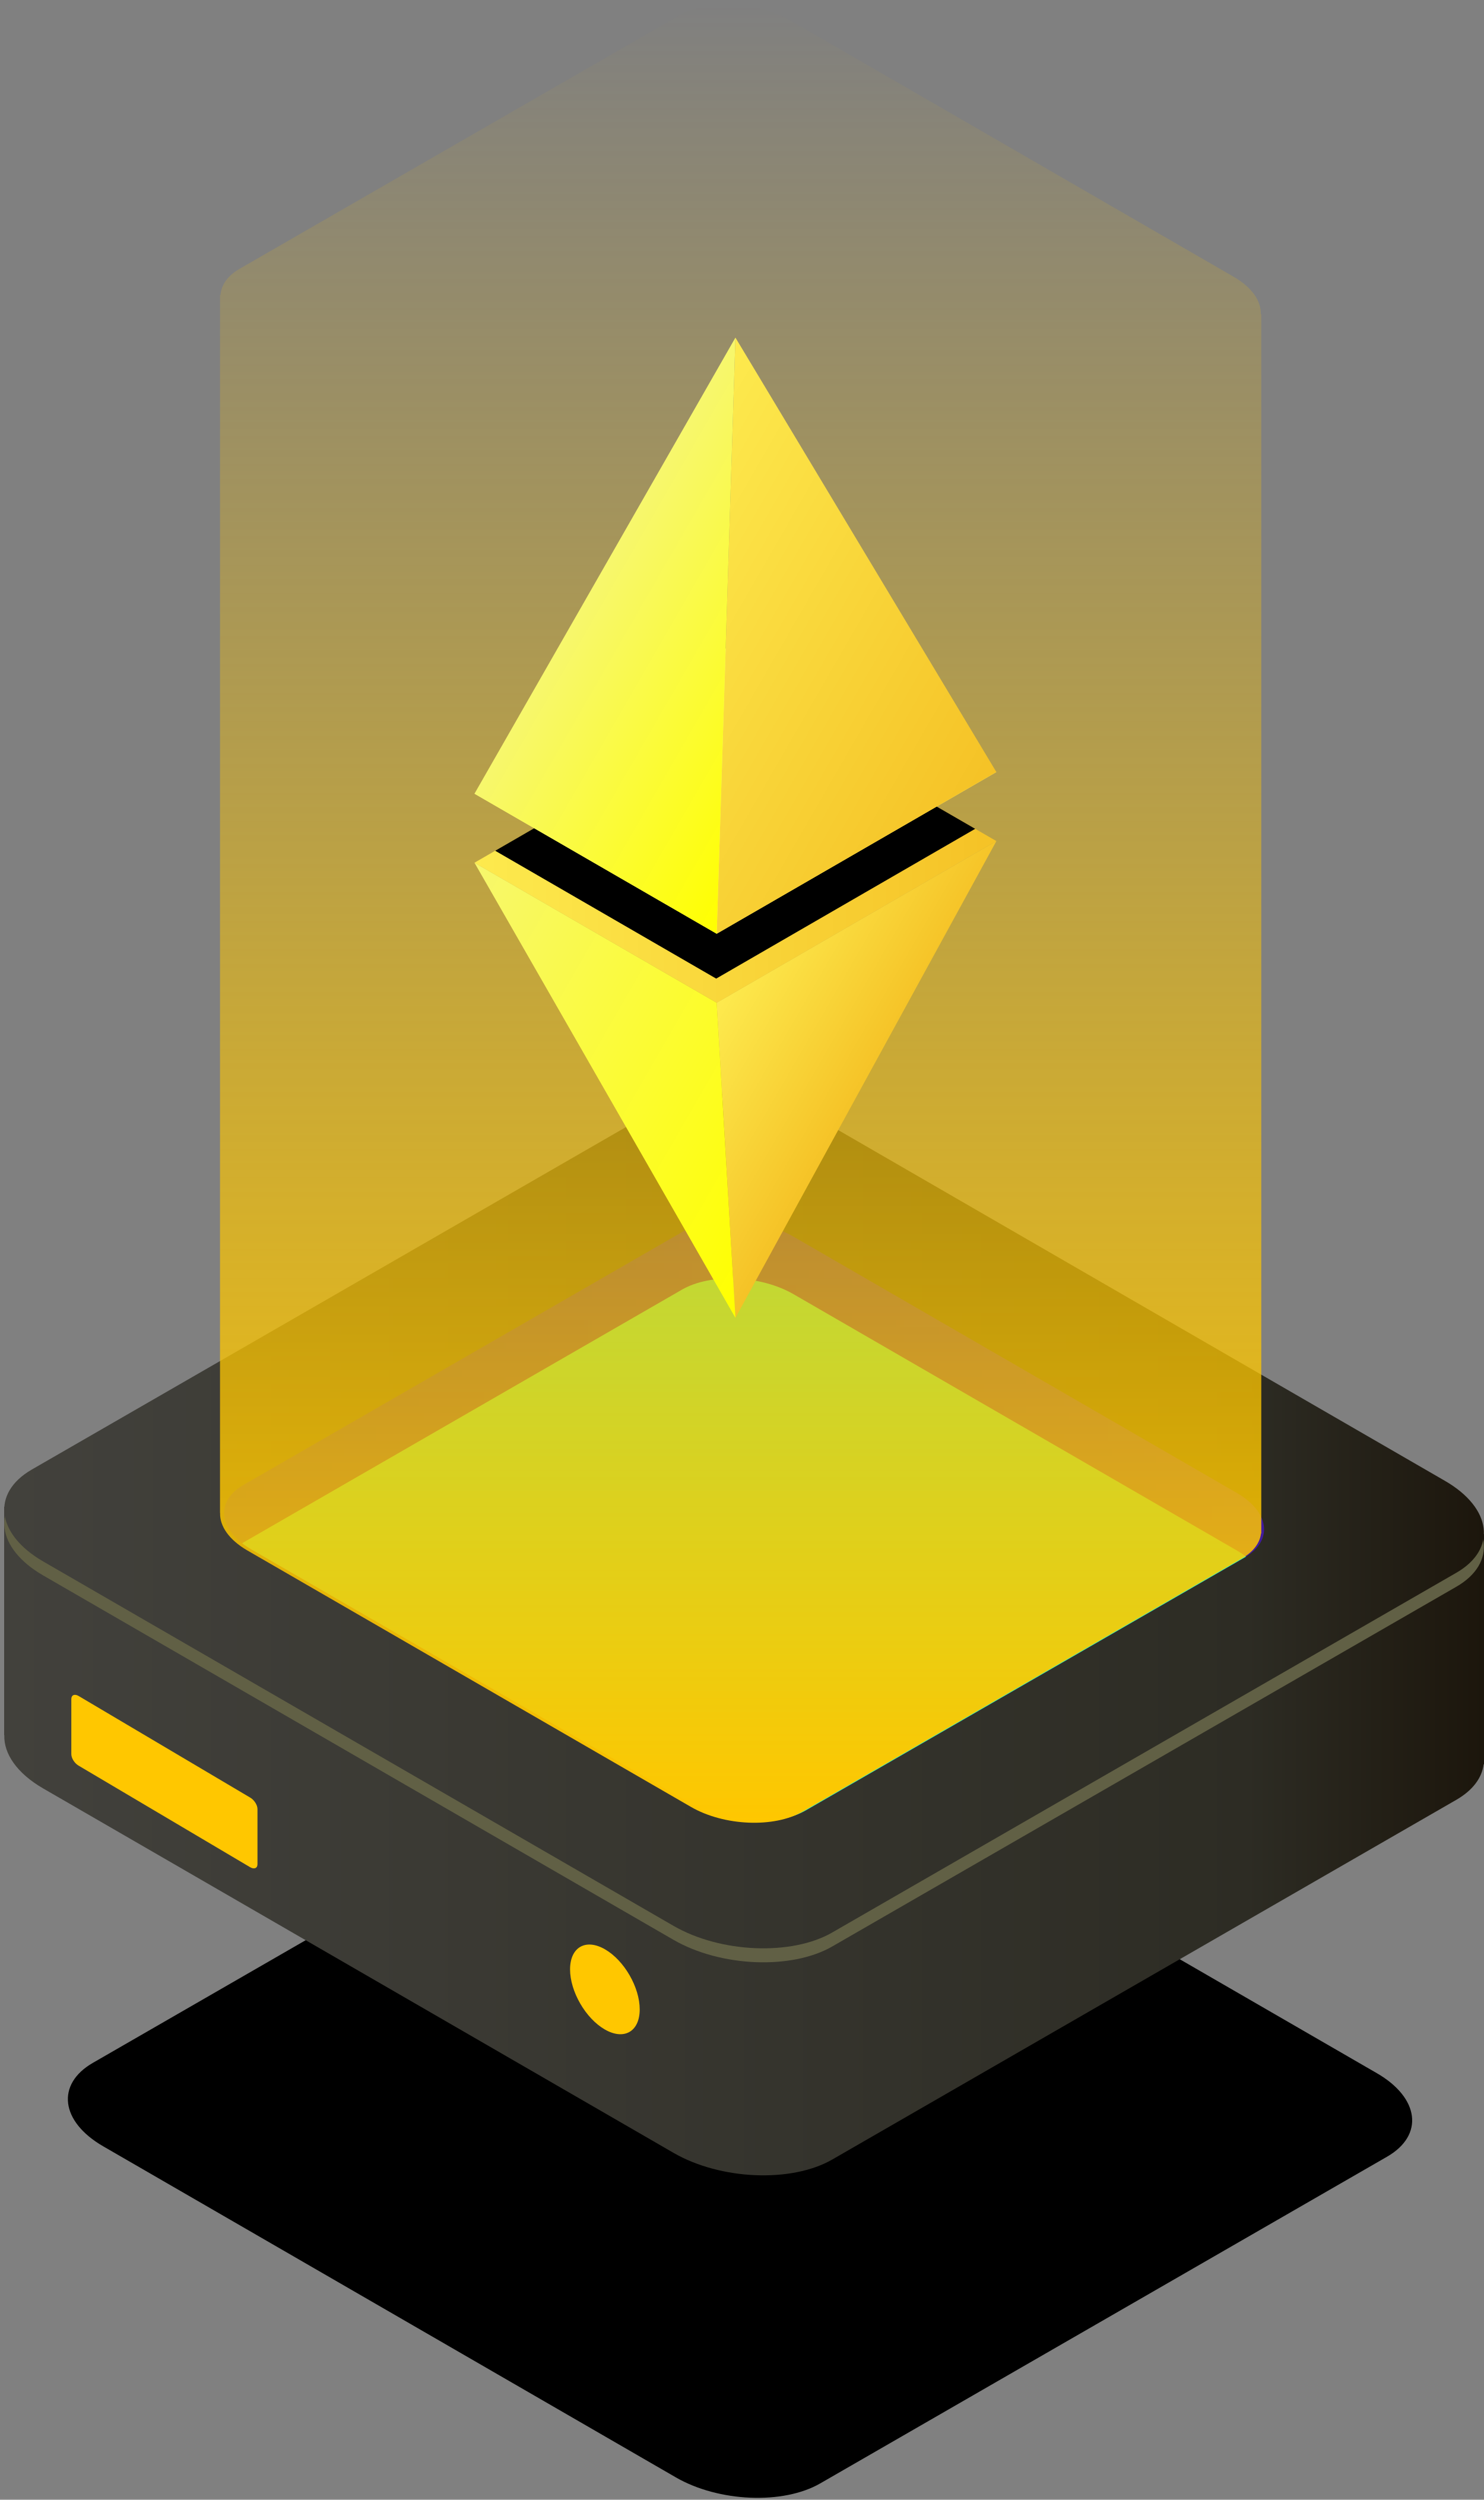 <svg width="190" height="320" viewBox="0 0 190 320" fill="none" xmlns="http://www.w3.org/2000/svg">
<rect x="0" y="0" width="190" height="320" fill="#808080" stroke="none"/>
<path d="M105.016 317.912L177.606 276.078C182.342 273.341 181.748 268.557 176.278 265.396L102.956 223.012C97.486 219.85 89.213 219.507 84.477 222.244L11.887 264.078C7.151 266.815 7.744 271.599 13.215 274.76L86.537 317.144C92.007 320.305 100.279 320.649 105.016 317.912Z" fill="url(#paint0_linear_262_278)"/>
<path d="M190 196.389L0.531 192.878V222.13H0.552C0.472 224.491 2.158 226.997 5.527 228.946L86.232 275.596C92.251 279.077 101.357 279.454 106.57 276.442L186.47 230.395C188.597 229.164 189.746 227.559 189.955 225.853H190.006V196.389H190Z" fill="url(#paint1_linear_262_278)"/>
<path d="M106.567 249.168L186.467 203.121C191.68 200.109 191.027 194.844 185.007 191.366L104.302 144.716C98.283 141.235 89.178 140.858 83.964 143.873L4.065 189.917C-1.149 192.932 -0.495 198.194 5.524 201.675L86.229 248.326C92.249 251.806 101.354 252.183 106.567 249.168Z" fill="#616045"/>
<path d="M106.567 247.378L186.467 201.331C191.68 198.316 191.027 193.055 185.007 189.574L104.302 142.923C98.283 139.442 89.178 139.065 83.964 142.08L4.065 188.127C-1.149 191.139 -0.495 196.404 5.524 199.885L86.229 246.536C92.249 250.017 101.354 250.393 106.567 247.381V247.378Z" fill="url(#paint2_linear_262_278)"/>
<path d="M31.001 197.557C31.356 197.838 31.75 198.098 32.189 198.352L88.912 231.142C93.147 233.586 99.542 233.852 103.21 231.734L159.369 199.371C159.426 199.338 159.476 199.308 159.533 199.269C163.019 197.136 162.508 193.515 158.339 191.109L101.616 158.323C97.388 155.873 90.986 155.61 87.324 157.725L31.168 190.094C27.88 191.991 27.913 195.167 31.004 197.56L31.001 197.557Z" fill="url(#paint3_linear_262_278)"/>
<path d="M31.001 197.557C31.356 197.838 31.75 198.098 32.189 198.352L88.912 231.142C93.147 233.586 99.542 233.852 103.21 231.734L159.369 199.371C159.425 199.338 159.476 199.308 159.533 199.269C159.178 198.995 158.778 198.729 158.339 198.475L101.616 165.685C97.387 163.235 90.986 162.975 87.324 165.087L31.168 197.456C31.111 197.489 31.061 197.519 31.004 197.557H31.001Z" fill="#37FEAB"/>
<path d="M10.06 226.026L32.036 239.036C32.55 239.332 32.965 239.155 32.965 238.645V231.584C32.965 231.07 32.55 230.416 32.036 230.12L10.06 217.107C9.547 216.812 9.132 216.988 9.132 217.499V224.559C9.132 225.073 9.547 225.728 10.06 226.026Z" fill="#FFC700"/>
<path d="M77.461 249.542C74.999 248.119 72.996 249.261 72.987 252.093C72.978 254.926 74.969 258.377 77.431 259.799C79.893 261.221 81.895 260.08 81.904 257.247C81.913 254.415 79.923 250.964 77.461 249.542Z" fill="#FFC700"/>
<path d="M28.232 37.765C28.327 36.51 29.097 35.321 30.655 34.422L86.874 2.023C90.541 -0.098 96.949 0.168 101.183 2.618L157.969 35.443C160.342 36.815 161.485 38.578 161.425 40.236H161.485V196.314H161.449C161.303 197.513 160.494 198.642 158.996 199.508L102.777 231.907C99.109 234.028 92.702 233.762 88.467 231.312L31.681 198.487C29.309 197.115 28.124 195.352 28.181 193.691H28.169V37.762H28.235L28.232 37.765Z" fill="url(#paint4_linear_262_278)"/>
<path d="M127.571 107.671L91.765 128.369L60.743 110.444L63.399 108.908L96.561 89.746L124.855 106.102L127.571 107.671Z" fill="url(#paint5_linear_262_278)"/>
<path d="M124.856 106.102L91.694 125.276L63.399 108.908L96.561 89.746L124.856 106.102Z" fill="url(#paint6_linear_262_278)"/>
<path d="M94.158 168.703L91.759 128.372L127.568 107.671L94.158 168.703Z" fill="url(#paint7_linear_262_278)"/>
<path d="M60.749 110.444L91.759 128.372L94.159 168.703L60.749 110.444Z" fill="url(#paint8_linear_262_278)"/>
<path d="M91.759 119.533L60.749 101.606L96.558 80.905L127.568 98.833L91.759 119.533Z" fill="url(#paint9_linear_262_278)"/>
<path d="M94.158 43.218L91.759 119.533L127.568 98.833L94.158 43.218Z" fill="url(#paint10_linear_262_278)"/>
<path d="M60.749 101.605L91.759 119.533L94.159 43.218L60.749 101.605Z" fill="url(#paint11_linear_262_278)"/>
<defs>
<linearGradient id="paint0_linear_262_278" x1="8.691" y1="270.078" x2="180.805" y2="270.078" gradientUnits="userSpaceOnUse">
<stop/>
<stop offset="1"/>
</linearGradient>
<linearGradient id="paint1_linear_262_278" x1="0.531" y1="235.674" x2="190.006" y2="235.674" gradientUnits="userSpaceOnUse">
<stop stop-color="#42413C"/>
<stop offset="0.84" stop-color="#2D2C24"/>
<stop offset="1" stop-color="#1C160C"/>
</linearGradient>
<linearGradient id="paint2_linear_262_278" x1="0.545" y1="194.726" x2="189.987" y2="194.726" gradientUnits="userSpaceOnUse">
<stop stop-color="#42413C"/>
<stop offset="0.84" stop-color="#2D2C24"/>
<stop offset="1" stop-color="#1C160C"/>
</linearGradient>
<linearGradient id="paint3_linear_262_278" x1="161.843" y1="194.728" x2="28.691" y2="194.728" gradientUnits="userSpaceOnUse">
<stop stop-color="#411B9C"/>
<stop offset="1" stop-color="#29118F"/>
</linearGradient>
<linearGradient id="paint4_linear_262_278" x1="94.827" y1="0.591" x2="94.827" y2="233.339" gradientUnits="userSpaceOnUse">
<stop stop-color="#FFC700" stop-opacity="0"/>
<stop offset="1" stop-color="#FFC700"/>
</linearGradient>
<linearGradient id="paint5_linear_262_278" x1="60.743" y1="109.057" x2="127.571" y2="109.057" gradientUnits="userSpaceOnUse">
<stop stop-color="#FDEA4E"/>
<stop offset="1" stop-color="#F5C226"/>
</linearGradient>
<linearGradient id="paint6_linear_262_278" x1="63.399" y1="107.51" x2="124.856" y2="107.51" gradientUnits="userSpaceOnUse">
<stop/>
<stop offset="1"/>
</linearGradient>
<linearGradient id="paint7_linear_262_278" x1="92.29" y1="127.451" x2="111.545" y2="138.552" gradientUnits="userSpaceOnUse">
<stop stop-color="#FDEA4E"/>
<stop offset="1" stop-color="#F5C226"/>
</linearGradient>
<linearGradient id="paint8_linear_262_278" x1="52.327" y1="125.049" x2="102.611" y2="154.045" gradientUnits="userSpaceOnUse">
<stop stop-color="#F7F76D"/>
<stop offset="1" stop-color="#FFFF00"/>
</linearGradient>
<linearGradient id="paint9_linear_262_278" x1="154.739" y1="135.222" x2="185.772" y2="153.117" gradientUnits="userSpaceOnUse">
<stop stop-color="#F7F76D"/>
<stop offset="1" stop-color="#FFFF00"/>
</linearGradient>
<linearGradient id="paint10_linear_262_278" x1="77.356" y1="72.356" x2="126.496" y2="100.693" gradientUnits="userSpaceOnUse">
<stop stop-color="#FDEA4E"/>
<stop offset="1" stop-color="#F5C226"/>
</linearGradient>
<linearGradient id="paint11_linear_262_278" x1="77.357" y1="72.356" x2="108.58" y2="90.362" gradientUnits="userSpaceOnUse">
<stop stop-color="#F7F76D"/>
<stop offset="1" stop-color="#FFFF00"/>
</linearGradient>
</defs>
</svg>
